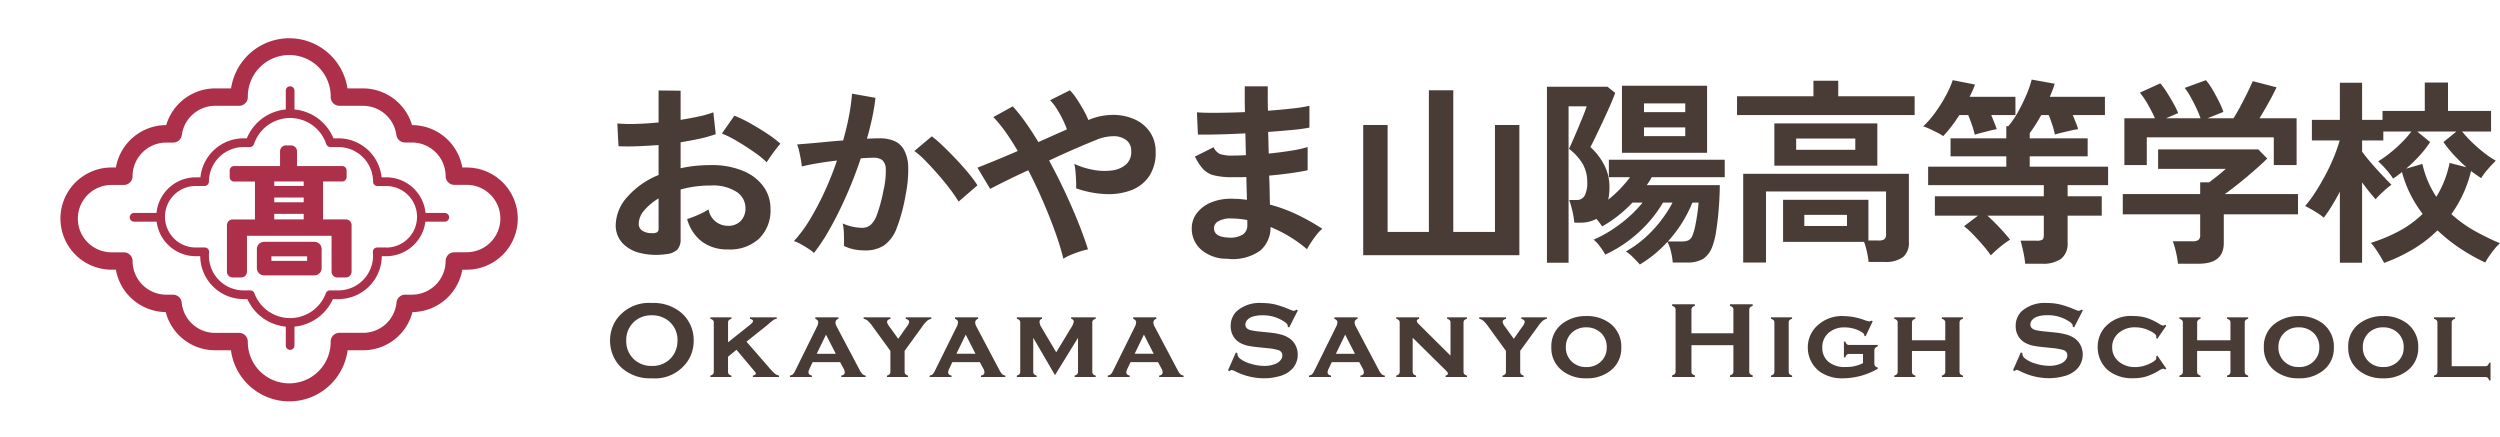 <svg id="グループ_6975" data-name="グループ 6975" xmlns="http://www.w3.org/2000/svg" xmlns:xlink="http://www.w3.org/1999/xlink" width="251.98" height="44" viewBox="0 0 251.98 44">
  <defs>
    <clipPath id="clip-path">
      <rect id="長方形_4435" data-name="長方形 4435" width="62" height="44" fill="#fff" stroke="#707070" stroke-width="1"/>
    </clipPath>
    <clipPath id="clip-path-2">
      <rect id="長方形_7073" data-name="長方形 7073" width="46.095" height="36.599" fill="none"/>
    </clipPath>
  </defs>
  <g id="グループ_4554" data-name="グループ 4554" transform="translate(60 2)">
    <path id="パス_6841" data-name="パス 6841" d="M4.689-7.46a4.306,4.306,0,0,1,3.04,1.037,3.625,3.625,0,0,1,1.187,2.8,3.649,3.649,0,0,1-.569,1.966A3.966,3.966,0,0,1,4.7.129,4.282,4.282,0,0,1,1.676-.908,3.61,3.61,0,0,1,.763-2.234,3.812,3.812,0,0,1,.489-3.668a3.758,3.758,0,0,1,.564-2.014A4,4,0,0,1,4.689-7.46ZM4.694-6.22A2.525,2.525,0,0,0,2.949-5.6a2.458,2.458,0,0,0-.827,1.928A2.458,2.458,0,0,0,2.949-1.74a2.54,2.54,0,0,0,1.756.623A2.52,2.52,0,0,0,6.456-1.74a2.445,2.445,0,0,0,.634-.908,2.612,2.612,0,0,0,.193-.988A2.454,2.454,0,0,0,6.456-5.6,2.63,2.63,0,0,0,4.694-6.22Zm8.539,3.475-.854.7v1.5a.384.384,0,0,0,.075.255.566.566,0,0,0,.269.148V0H10.6V-.15a.508.508,0,0,0,.266-.14.386.386,0,0,0,.078-.258v-4.92a.373.373,0,0,0-.075-.252.581.581,0,0,0-.269-.145v-.15h2.127v.15a.536.536,0,0,0-.269.142.384.384,0,0,0-.075.255V-3.5l2.261-1.8q.252-.2.252-.349t-.312-.215v-.15h2.707v.145a.846.846,0,0,0-.341.124q-.137.091-.679.564l-2.03,1.617L16.472-1a6.063,6.063,0,0,0,.615.65,1.018,1.018,0,0,0,.427.2V0H14.883V-.145q.3-.07.3-.215a.183.183,0,0,0-.035-.1q-.035-.051-.25-.3ZM23.674-1.5H20.908L20.6-.849a.943.943,0,0,0-.113.371q0,.258.344.328V0H18.615V-.15a.574.574,0,0,0,.3-.124,1.326,1.326,0,0,0,.234-.36l2.2-4.447a1.032,1.032,0,0,0,.124-.44q0-.22-.3-.344v-.15h2.336v.15a.392.392,0,0,0-.3.365.989.989,0,0,0,.134.435L25.624-.752a2.1,2.1,0,0,0,.3.459.635.635,0,0,0,.328.148V0H23.793V-.145q.349-.059.349-.328a.916.916,0,0,0-.134-.414Zm-.435-.843-.983-1.928-.935,1.928Zm6.939-.29V-.548a.384.384,0,0,0,.075.255.566.566,0,0,0,.269.148V0H28.4V-.145a.536.536,0,0,0,.269-.142.393.393,0,0,0,.075-.26V-2.637L26.956-5.092a3.5,3.5,0,0,0-.481-.567.963.963,0,0,0-.427-.207v-.15h2.707v.15q-.349.091-.349.328a1.186,1.186,0,0,0,.252.473l.875,1.214.854-1.214a1.216,1.216,0,0,0,.252-.478q0-.226-.344-.322l-.005-.15h2.578v.15a.963.963,0,0,0-.427.207,3.5,3.5,0,0,0-.481.567ZM37.756-1.5H34.99l-.312.655a.943.943,0,0,0-.113.371q0,.258.344.328V0H32.7V-.15A.574.574,0,0,0,33-.274a1.326,1.326,0,0,0,.234-.36l2.2-4.447a1.032,1.032,0,0,0,.124-.44q0-.22-.3-.344v-.15H37.59v.15a.392.392,0,0,0-.3.365.989.989,0,0,0,.134.435L39.706-.752a2.1,2.1,0,0,0,.3.459.635.635,0,0,0,.328.148V0H37.874V-.145q.349-.059.349-.328a.916.916,0,0,0-.134-.414Zm-.435-.843-.983-1.928L35.4-2.347ZM45.334-.188,43.143-3.953V-.548a.384.384,0,0,0,.075.255.566.566,0,0,0,.269.148V0h-2V-.15a.508.508,0,0,0,.266-.14.386.386,0,0,0,.078-.258v-4.92a.384.384,0,0,0-.075-.255.536.536,0,0,0-.269-.142v-.15h2.541v.15a.309.309,0,0,0-.252.306,1.133,1.133,0,0,0,.183.537l1.5,2.53,1.509-2.492a1.457,1.457,0,0,0,.258-.6q0-.22-.263-.279v-.15h2.476v.15a.536.536,0,0,0-.269.142.384.384,0,0,0-.075.255v4.92a.4.4,0,0,0,.075.258.523.523,0,0,0,.269.145V0H47.311V-.15a.508.508,0,0,0,.266-.14.386.386,0,0,0,.078-.258V-3.953ZM55.716-1.5H52.95l-.312.655a.943.943,0,0,0-.113.371q0,.258.344.328V0H50.656V-.15a.574.574,0,0,0,.3-.124,1.326,1.326,0,0,0,.234-.36l2.2-4.447a1.032,1.032,0,0,0,.124-.44q0-.22-.3-.344v-.15h2.336v.15a.392.392,0,0,0-.3.365.989.989,0,0,0,.134.435L57.666-.752a2.1,2.1,0,0,0,.3.459.635.635,0,0,0,.328.148V0H55.834V-.145q.349-.059.349-.328a.916.916,0,0,0-.134-.414Zm-.435-.843L54.3-4.275l-.935,1.928ZM69.814-6.714,68.938-4.99l-.15-.086q.005-.054.005-.086,0-.183-.312-.392a3.829,3.829,0,0,0-2.245-.666,3.288,3.288,0,0,0-1,.14,1.2,1.2,0,0,0-.513.322.681.681,0,0,0-.2.467q0,.414.5.564a7.823,7.823,0,0,0,1.106.161l.843.086a6.92,6.92,0,0,1,1.217.22,2.855,2.855,0,0,1,.824.392,1.842,1.842,0,0,1,.577.693,2.047,2.047,0,0,1,.212.918,2.092,2.092,0,0,1-.5,1.375,2.683,2.683,0,0,1-1.4.811,5.611,5.611,0,0,1-1.52.2,6.444,6.444,0,0,1-2.874-.7,1.527,1.527,0,0,0-.36-.14.452.452,0,0,0-.22.118l-.156-.081.795-1.8.156.075v.07a.592.592,0,0,0,.231.446,2.931,2.931,0,0,0,1.08.537,4.7,4.7,0,0,0,1.386.226,2.8,2.8,0,0,0,1.219-.242,1.185,1.185,0,0,0,.446-.357.766.766,0,0,0,.167-.465.538.538,0,0,0-.392-.521,5.2,5.2,0,0,0-1.106-.2l-.827-.086a11.377,11.377,0,0,1-1.176-.164,3.038,3.038,0,0,1-.687-.25,1.786,1.786,0,0,1-.768-.725,1.954,1.954,0,0,1-.252-1A2.028,2.028,0,0,1,63.68-6.66a3.514,3.514,0,0,1,2.514-.8,5.732,5.732,0,0,1,1.311.142,9.951,9.951,0,0,1,1.515.524,1.665,1.665,0,0,0,.381.124.444.444,0,0,0,.263-.124ZM76-1.5H73.234l-.312.655a.943.943,0,0,0-.113.371q0,.258.344.328V0H70.941V-.15a.574.574,0,0,0,.3-.124,1.326,1.326,0,0,0,.234-.36l2.2-4.447a1.032,1.032,0,0,0,.124-.44q0-.22-.3-.344v-.15h2.336v.15a.392.392,0,0,0-.3.365.989.989,0,0,0,.134.435L77.95-.752a2.1,2.1,0,0,0,.3.459.635.635,0,0,0,.328.148V0H76.119V-.145q.349-.059.349-.328a.916.916,0,0,0-.134-.414Zm-.435-.843-.983-1.928-.935,1.928Zm5.822-1.617V-.548a.386.386,0,0,0,.078.258.537.537,0,0,0,.266.145V0h-2V-.15A.508.508,0,0,0,80-.29a.386.386,0,0,0,.078-.258v-4.92A.373.373,0,0,0,80-5.72a.581.581,0,0,0-.269-.145v-.15h2.31v.15q-.236.059-.236.209a.471.471,0,0,0,.172.3l3.223,3.2V-5.468a.384.384,0,0,0-.075-.255.536.536,0,0,0-.269-.142v-.15h2v.15a.536.536,0,0,0-.269.142.384.384,0,0,0-.075.255v4.92a.384.384,0,0,0,.075.255.566.566,0,0,0,.269.148V0H84.7V-.145q.236-.048.236-.2A.252.252,0,0,0,84.873-.5q-.064-.081-.3-.317ZM92.225-2.637V-.548a.384.384,0,0,0,.075.255.566.566,0,0,0,.269.148V0H90.442V-.145a.536.536,0,0,0,.269-.142.393.393,0,0,0,.075-.26V-2.637L89-5.092a3.5,3.5,0,0,0-.481-.567.963.963,0,0,0-.427-.207v-.15H90.8v.15q-.349.091-.349.328a1.186,1.186,0,0,0,.252.473l.875,1.214.854-1.214a1.216,1.216,0,0,0,.252-.478q0-.226-.344-.322l-.005-.15h2.578v.15a.963.963,0,0,0-.427.207,3.5,3.5,0,0,0-.481.567Zm6.654-3.507a3.822,3.822,0,0,1,2.39.73,2.922,2.922,0,0,1,1.144,2.455A2.824,2.824,0,0,1,101.27-.6a3.776,3.776,0,0,1-2.379.73A3.776,3.776,0,0,1,96.511-.6a2.868,2.868,0,0,1-1.149-2.406,2.841,2.841,0,0,1,1.149-2.406A3.909,3.909,0,0,1,98.879-6.145Zm.005,1.139a2.03,2.03,0,0,0-1.515.6,1.931,1.931,0,0,0-.542,1.4,1.924,1.924,0,0,0,.542,1.4,2.027,2.027,0,0,0,1.52.6,2.02,2.02,0,0,0,1.515-.6,1.879,1.879,0,0,0,.542-1.37A1.932,1.932,0,0,0,100.4-4.41,2.1,2.1,0,0,0,98.885-5.006Zm14.828,1.8h-4.227V-.559a.366.366,0,0,0,.078.25.521.521,0,0,0,.266.137V0h-2.288V-.172a.55.55,0,0,0,.269-.14.364.364,0,0,0,.075-.247V-6.773a.364.364,0,0,0-.075-.247.55.55,0,0,0-.269-.14v-.172h2.288v.172a.508.508,0,0,0-.269.137.375.375,0,0,0-.075.25V-4.41h4.227V-6.773a.375.375,0,0,0-.075-.25.508.508,0,0,0-.269-.137v-.172h2.288v.172a.55.55,0,0,0-.269.14.364.364,0,0,0-.075.247V-.559a.364.364,0,0,0,.075.247.55.55,0,0,0,.269.14V0h-2.288V-.172a.521.521,0,0,0,.266-.137.366.366,0,0,0,.078-.25Zm5.575-2.267v4.92a.384.384,0,0,0,.075.255.566.566,0,0,0,.269.148V0H117.5V-.15a.508.508,0,0,0,.266-.14.386.386,0,0,0,.078-.258v-4.92a.373.373,0,0,0-.075-.252.581.581,0,0,0-.269-.145v-.15h2.127v.15a.536.536,0,0,0-.269.142A.384.384,0,0,0,119.288-5.468Zm7.487,3.147H125.4a.393.393,0,0,0-.26.075.536.536,0,0,0-.142.269h-.145v-1.59H125a.531.531,0,0,0,.142.263.393.393,0,0,0,.26.075h2.863v.156a.494.494,0,0,0-.266.156.47.47,0,0,0-.078.29v1.268A.386.386,0,0,0,128-1.1a.537.537,0,0,0,.266.145v.124a7.124,7.124,0,0,1-3.47.961,3.883,3.883,0,0,1-2.417-.7,2.976,2.976,0,0,1-.806-.956,3.032,3.032,0,0,1-.36-1.445,2.961,2.961,0,0,1,.655-1.891,3.631,3.631,0,0,1,3.019-1.278,6.229,6.229,0,0,1,2,.387,3.058,3.058,0,0,0,.521.15.4.4,0,0,0,.215-.086l.129.07-.714,1.515-.129-.064v-.032q0-.2-.4-.408a3.308,3.308,0,0,0-1.579-.392,2.371,2.371,0,0,0-1.6.532,1.875,1.875,0,0,0-.655,1.5,1.806,1.806,0,0,0,.6,1.418A2.505,2.505,0,0,0,125-1.01a3.7,3.7,0,0,0,1.778-.392Zm8.292-.3H131.71V-.548a.384.384,0,0,0,.075.255.566.566,0,0,0,.269.148V0h-2.127V-.15a.508.508,0,0,0,.266-.14.386.386,0,0,0,.078-.258v-4.92a.373.373,0,0,0-.075-.252.581.581,0,0,0-.269-.145v-.15h2.127v.15a.536.536,0,0,0-.269.142.384.384,0,0,0-.075.255v1.762h3.357V-5.468a.382.382,0,0,0-.073-.252.565.565,0,0,0-.271-.145v-.15h2.127v.15a.536.536,0,0,0-.269.142.384.384,0,0,0-.075.255v4.92a.384.384,0,0,0,.075.255.566.566,0,0,0,.269.148V0h-2.127V-.15a.508.508,0,0,0,.266-.14.386.386,0,0,0,.078-.258Zm13.867-4.1-.875,1.724-.15-.086q.005-.054.005-.086,0-.183-.312-.392a3.829,3.829,0,0,0-2.245-.666,3.288,3.288,0,0,0-1,.14,1.2,1.2,0,0,0-.513.322.681.681,0,0,0-.2.467q0,.414.5.564a7.823,7.823,0,0,0,1.106.161l.843.086a6.92,6.92,0,0,1,1.217.22,2.855,2.855,0,0,1,.824.392,1.842,1.842,0,0,1,.577.693,2.047,2.047,0,0,1,.212.918,2.092,2.092,0,0,1-.5,1.375,2.683,2.683,0,0,1-1.4.811,5.611,5.611,0,0,1-1.52.2,6.444,6.444,0,0,1-2.874-.7,1.527,1.527,0,0,0-.36-.14.452.452,0,0,0-.22.118l-.156-.081.795-1.8.156.075v.07a.592.592,0,0,0,.231.446,2.931,2.931,0,0,0,1.08.537,4.7,4.7,0,0,0,1.386.226,2.8,2.8,0,0,0,1.219-.242,1.185,1.185,0,0,0,.446-.357.766.766,0,0,0,.167-.465.538.538,0,0,0-.392-.521,5.2,5.2,0,0,0-1.106-.2l-.827-.086a11.378,11.378,0,0,1-1.176-.164,3.038,3.038,0,0,1-.687-.25,1.786,1.786,0,0,1-.768-.725,1.954,1.954,0,0,1-.252-1A2.028,2.028,0,0,1,142.8-6.66a3.514,3.514,0,0,1,2.514-.8,5.732,5.732,0,0,1,1.311.142,9.952,9.952,0,0,1,1.515.524,1.665,1.665,0,0,0,.381.124.444.444,0,0,0,.263-.124Zm7.508,4.56.908,1.321-.124.091a.4.4,0,0,0-.2-.091,1.281,1.281,0,0,0-.424.2,6.07,6.07,0,0,1-1.3.6,4.6,4.6,0,0,1-1.3.167,3.869,3.869,0,0,1-2.4-.7,2.948,2.948,0,0,1-.838-1.01,3.1,3.1,0,0,1-.333-1.423,3.018,3.018,0,0,1,.612-1.869,3.464,3.464,0,0,1,2.949-1.268,4.686,4.686,0,0,1,1.308.167,5.894,5.894,0,0,1,1.3.6,1.281,1.281,0,0,0,.424.2.4.4,0,0,0,.2-.091l.124.1-.908,1.316-.118-.086a.473.473,0,0,1,.011-.081q.005-.048.005-.07,0-.263-.725-.6a3.283,3.283,0,0,0-1.386-.317,2.471,2.471,0,0,0-1.611.516,1.821,1.821,0,0,0-.725,1.488,1.827,1.827,0,0,0,.725,1.493,2.5,2.5,0,0,0,1.611.51,3.352,3.352,0,0,0,1.52-.381q.591-.3.591-.526,0-.011-.016-.15Zm7.368-.462h-3.357V-.548a.384.384,0,0,0,.075.255.566.566,0,0,0,.269.148V0H158.67V-.15a.508.508,0,0,0,.266-.14.386.386,0,0,0,.078-.258v-4.92a.373.373,0,0,0-.075-.252.581.581,0,0,0-.269-.145v-.15H160.8v.15a.536.536,0,0,0-.269.142.384.384,0,0,0-.075.255v1.762h3.357V-5.468a.382.382,0,0,0-.073-.252.565.565,0,0,0-.271-.145v-.15h2.127v.15a.536.536,0,0,0-.269.142.384.384,0,0,0-.075.255v4.92a.384.384,0,0,0,.075.255.566.566,0,0,0,.269.148V0h-2.127V-.15a.508.508,0,0,0,.266-.14.386.386,0,0,0,.078-.258ZM170.7-6.145a3.822,3.822,0,0,1,2.39.73,2.922,2.922,0,0,1,1.144,2.455A2.824,2.824,0,0,1,173.085-.6a3.776,3.776,0,0,1-2.379.73,3.776,3.776,0,0,1-2.379-.73,2.868,2.868,0,0,1-1.149-2.406,2.841,2.841,0,0,1,1.149-2.406A3.909,3.909,0,0,1,170.7-6.145Zm.005,1.139a2.03,2.03,0,0,0-1.515.6,1.931,1.931,0,0,0-.542,1.4,1.925,1.925,0,0,0,.542,1.4,2.027,2.027,0,0,0,1.52.6,2.02,2.02,0,0,0,1.515-.6,1.879,1.879,0,0,0,.542-1.37,1.932,1.932,0,0,0-.542-1.429A2.1,2.1,0,0,0,170.7-5.006Zm8.5-1.139a3.822,3.822,0,0,1,2.39.73,2.922,2.922,0,0,1,1.144,2.455A2.824,2.824,0,0,1,181.587-.6a3.776,3.776,0,0,1-2.379.73,3.776,3.776,0,0,1-2.379-.73,2.868,2.868,0,0,1-1.149-2.406,2.841,2.841,0,0,1,1.149-2.406A3.909,3.909,0,0,1,179.2-6.145Zm.005,1.139a2.03,2.03,0,0,0-1.515.6,1.931,1.931,0,0,0-.542,1.4,1.925,1.925,0,0,0,.542,1.4,2.027,2.027,0,0,0,1.52.6,2.02,2.02,0,0,0,1.515-.6,1.879,1.879,0,0,0,.542-1.37,1.932,1.932,0,0,0-.542-1.429A2.1,2.1,0,0,0,179.2-5.006Zm6.9,3.916h3.368a.382.382,0,0,0,.258-.075.585.585,0,0,0,.145-.274h.145V.344h-.145a.536.536,0,0,0-.142-.269.393.393,0,0,0-.26-.075h-5.151V-.15a.508.508,0,0,0,.266-.14.386.386,0,0,0,.078-.258v-4.92a.373.373,0,0,0-.075-.252.581.581,0,0,0-.269-.145v-.15h2.127v.15a.536.536,0,0,0-.269.142.384.384,0,0,0-.075.255Z" transform="translate(1 36)" fill="#493c37"/>
    <path id="パス_6840" data-name="パス 6840" d="M7.1.62A6.836,6.836,0,0,1,4.48.49,3.559,3.559,0,0,1,2.7-.54a2.61,2.61,0,0,1-.64-1.8A4.326,4.326,0,0,1,3.21-5.13,8.276,8.276,0,0,1,6.38-7.36v-3.02q-1.1.08-2.13.12t-1.91,0l-.12-2.3a14.431,14.431,0,0,0,1.86.05q1.1-.03,2.3-.15v-3.22l2.22.02v2.94q1-.16,1.87-.35a9.605,9.605,0,0,0,1.43-.41l.24,2.2a12.01,12.01,0,0,1-1.62.46q-.92.2-1.92.36v2.62a12.352,12.352,0,0,1,1.46-.24,15.1,15.1,0,0,1,1.58-.08,8.144,8.144,0,0,1,3.27.59,4.77,4.77,0,0,1,2.05,1.58,3.77,3.77,0,0,1,.7,2.23A3.963,3.963,0,0,1,16.5-.94,4.309,4.309,0,0,1,13.36.14a4.26,4.26,0,0,1-2.59-.77A4.256,4.256,0,0,1,9.26-2.92a10.432,10.432,0,0,0,1.12-.43,6.562,6.562,0,0,0,1.04-.55,1.958,1.958,0,0,0,1.92,1.66,1.712,1.712,0,0,0,1.34-.51,1.826,1.826,0,0,0,.46-1.27,1.957,1.957,0,0,0-.88-1.63,4.428,4.428,0,0,0-2.64-.65,11.091,11.091,0,0,0-3.02.4V-.92A1.515,1.515,0,0,1,8.26.17,1.917,1.917,0,0,1,7.1.62ZM17.28-8.64a9.651,9.651,0,0,0-1.3-1.05q-.82-.57-1.68-1.08a10.311,10.311,0,0,0-1.54-.77l1.26-1.8a12.825,12.825,0,0,1,1.58.76q.86.48,1.68,1.02a11.95,11.95,0,0,1,1.38,1.04q-.2.22-.49.6t-.54.74Q17.38-8.82,17.28-8.64ZM5.66-1.5a1.026,1.026,0,0,0,.55-.08.382.382,0,0,0,.17-.36V-5A5.669,5.669,0,0,0,4.92-3.78a2.087,2.087,0,0,0-.54,1.32.8.8,0,0,0,.34.7A1.71,1.71,0,0,0,5.66-1.5ZM22.04.5a3.692,3.692,0,0,0-.56-.43Q21.1-.18,20.7-.4a3.434,3.434,0,0,0-.68-.3,13.244,13.244,0,0,0,1.62-2.19A28.341,28.341,0,0,0,23.12-5.7a31.643,31.643,0,0,0,1.24-3.12q-1.02.12-1.97.28t-1.57.32q-.02-.26-.1-.7t-.18-.87a3.671,3.671,0,0,0-.2-.65q.46-.04,1.2-.1t1.64-.15q.9-.09,1.8-.15.36-1.26.59-2.47a20.55,20.55,0,0,0,.31-2.25l2.36.42q-.1.92-.32,1.97t-.54,2.15q.4-.02.72-.03t.56-.01a3.852,3.852,0,0,1,1.43.25,2.046,2.046,0,0,1,1.01.88,3.775,3.775,0,0,1,.44,1.74,12.4,12.4,0,0,1-.26,2.83,17.244,17.244,0,0,1-.91,3.38A3.678,3.678,0,0,1,29.1-.26a3.465,3.465,0,0,1-1.94.5,5.5,5.5,0,0,1-1.1-.11,3.781,3.781,0,0,1-1-.35q.02-.46,0-1.14a5.986,5.986,0,0,0-.12-1.12,4.845,4.845,0,0,0,1.96.44,1.319,1.319,0,0,0,.83-.27,2.566,2.566,0,0,0,.67-1.08,15.046,15.046,0,0,0,.64-2.39,8.412,8.412,0,0,0,.24-2.17,1.2,1.2,0,0,0-.38-.93,1.38,1.38,0,0,0-.8-.22q-.56,0-1.34.06-.62,1.86-1.41,3.66T23.71-2.06A19.637,19.637,0,0,1,22.04.5ZM36.62-4.68a14.16,14.16,0,0,0-.88-1.28q-.56-.74-1.22-1.49T33.24-8.83a8.052,8.052,0,0,0-1.08-.95l1.76-1.48a12.921,12.921,0,0,1,1.12.97q.64.61,1.32,1.33t1.26,1.42a11.13,11.13,0,0,1,.9,1.22ZM47.18,1.08a26.8,26.8,0,0,0-.81-2.65q-.53-1.49-1.23-3.11t-1.5-3.16q-1.26.58-2.29,1.09t-1.55.79L38.52-8.1q.66-.26,1.74-.7t2.32-.98q-.62-1.06-1.24-1.93a12.956,12.956,0,0,0-1.22-1.49l1.96-1.08a16.578,16.578,0,0,1,1.29,1.62q.65.92,1.29,1.98l1.5-.67q.74-.33,1.38-.61a9.115,9.115,0,0,0-.43-1.01,11.238,11.238,0,0,0-.6-1.07,5.01,5.01,0,0,0-.67-.86l2-1a5.687,5.687,0,0,1,.68.86q.36.54.68,1.11a8.382,8.382,0,0,1,.5,1.03,6.3,6.3,0,0,1,2.45-.52,5.288,5.288,0,0,1,2.19.44A3.686,3.686,0,0,1,55.9-11.7a3.467,3.467,0,0,1,.58,2.02A4.194,4.194,0,0,1,55.8-7.2a3.826,3.826,0,0,1-1.83,1.39,6.528,6.528,0,0,1-2.58.37,10.24,10.24,0,0,1-2.93-.58,7.327,7.327,0,0,0,0-.77q-.02-.47-.06-.93a4.555,4.555,0,0,0-.12-.76,8.03,8.03,0,0,0,1.92.6,5.948,5.948,0,0,0,1.87.06,2.643,2.643,0,0,0,1.41-.59,1.669,1.669,0,0,0,.54-1.33,1.359,1.359,0,0,0-.49-1.13,2.054,2.054,0,0,0-1.29-.4,4.518,4.518,0,0,0-1.74.37q-.86.34-2.13.89T45.74-8.82q.84,1.54,1.59,3.14t1.35,3.1q.6,1.5.98,2.72a6.381,6.381,0,0,0-.81.21q-.47.15-.92.34A4.56,4.56,0,0,0,47.18,1.08Zm16.5,0A3.928,3.928,0,0,1,61.04.14a2.8,2.8,0,0,1-.92-2.18,2.509,2.509,0,0,1,.56-1.54,3.515,3.515,0,0,1,1.5-1.06,5.3,5.3,0,0,1,2.22-.32q.34,0,.65.03t.63.07l-.06-2.3q-.34.02-.69.02h-.69a7.422,7.422,0,0,1-1.89-.19,2.257,2.257,0,0,1-1.1-.64,5.555,5.555,0,0,1-.81-1.25l1.88-.94a1.361,1.361,0,0,0,.66.69,3.929,3.929,0,0,0,1.3.15q.3,0,.63-.01t.67-.03q-.02-.54-.03-1.1t-.03-1.1q-1.46.08-2.76.11t-2.02.01l-.1-2.24q.7.06,2.02.05t2.82-.07q-.02-.72-.02-1.38V-16.3h2.32v1.16q0,.62.02,1.3,1.36-.1,2.5-.23a13.375,13.375,0,0,0,1.68-.27v2.2a15.259,15.259,0,0,1-1.67.23q-1.13.11-2.49.21.02.54.03,1.09t.03,1.09q1.18-.12,2.24-.29a11.775,11.775,0,0,0,1.68-.37v2.34q-.74.16-1.75.3t-2.13.24q.04.8.05,1.54T68-4.38a15.926,15.926,0,0,1,2.8,1.04,22.16,22.16,0,0,1,2.48,1.4,3.477,3.477,0,0,0-.57.59q-.31.39-.57.79a7.233,7.233,0,0,0-.4.68,13.754,13.754,0,0,0-3.68-2.24A3.056,3.056,0,0,1,67.01.27,4.786,4.786,0,0,1,63.68,1.08Zm.08-2.14a2.407,2.407,0,0,0,1.5-.3,1.066,1.066,0,0,0,.46-.9v-.56q-.42-.08-.83-.12t-.81-.04a2.4,2.4,0,0,0-1.28.28.8.8,0,0,0-.44.68Q62.36-1.12,63.76-1.06ZM77.4.72V-12.4h2.46V-1.62h4.16V-15.9h2.46V-1.62h4.2V-12.4h2.46V.72Zm27.88.94q-.26-.3-.66-.7a4.666,4.666,0,0,0-.74-.62,10.64,10.64,0,0,0,1.94-1.39,12.56,12.56,0,0,0,1.6-1.73,12.737,12.737,0,0,0,1.16-1.8h-.96a13.028,13.028,0,0,1-2.49,3.03A13.1,13.1,0,0,1,101.8.66a7.66,7.66,0,0,0-.55-.83,3.118,3.118,0,0,0-.63-.67,13.2,13.2,0,0,0,2.74-1.63,12.6,12.6,0,0,0,2.2-2.11h-1.02a13.384,13.384,0,0,1-1.47,1.34,11.768,11.768,0,0,1-1.59,1.06q-.1-.16-.25-.36t-.33-.4a3.227,3.227,0,0,1-1.6.38h-.62a8.332,8.332,0,0,0-.2-1.19,7.791,7.791,0,0,0-.32-1.09h.72a.9.9,0,0,0,.84-.44,2.755,2.755,0,0,0,.26-1.36,3.657,3.657,0,0,0-.44-1.81A5.391,5.391,0,0,0,98.14-10q.12-.24.38-.83t.55-1.28q.29-.69.53-1.29t.32-.88H98.1V1.48H95.92V-16.26h6.1l.78.62q-.16.46-.5,1.24t-.74,1.63q-.4.85-.74,1.56t-.52,1.03a6.52,6.52,0,0,1,1.43,1.88,4.8,4.8,0,0,1,.49,2.14,6.33,6.33,0,0,1-.12,1.28,11.439,11.439,0,0,0,1.22-1.11,13.1,13.1,0,0,0,.98-1.15h-2.14V-8.9h11.68v1.76h-7.36a4.094,4.094,0,0,1-.23.4q-.13.2-.27.4h7.36q0,.58-.04,1.4t-.13,1.71q-.09.89-.22,1.68a6.778,6.778,0,0,1-.33,1.31,2.559,2.559,0,0,1-.95,1.33,3.149,3.149,0,0,1-1.67.37h-1.4a7.517,7.517,0,0,0-.18-1.1,3.6,3.6,0,0,0-.36-.98A12.123,12.123,0,0,1,105.28,1.66ZM103.48-9.6v-6.76h8.58V-9.6ZM108.1-.66h1.4a1.568,1.568,0,0,0,.71-.13.984.984,0,0,0,.41-.57,5.3,5.3,0,0,0,.26-.94q.12-.6.21-1.24t.11-1.04h-.62A12.991,12.991,0,0,1,108.1-.66Zm-2.4-10.62h4.16v-.88H105.7Zm0-2.42h4.16v-.88H105.7Zm10,15.16V-7.48h16.7V-.6a1.831,1.831,0,0,1-.6,1.52,2.92,2.92,0,0,1-1.84.48h-1.62a8.96,8.96,0,0,0-.17-1.02,6.372,6.372,0,0,0-.29-1h-8.16V-4.86h8.6v4.1h1.04a.957.957,0,0,0,.57-.13.615.615,0,0,0,.17-.51V-5.7H118V1.46Zm3.14-9.76v-4.26h10.38V-8.3Zm-3.76-5.1v-1.9h7.7v-1.56h2.5v1.56h7.7v1.9Zm5.96,3.5H127v-1.14h-5.96Zm.82,7.68h4.3V-3.34h-4.3Zm22.26,3.8a9.231,9.231,0,0,0-.18-1.16q-.14-.66-.28-1.16h1.62a1.12,1.12,0,0,0,.57-.1q.15-.1.15-.52v-1.9h-5.68q.58.52,1.22,1.2T142.6-.84a8.219,8.219,0,0,0-1.02.74,10.5,10.5,0,0,0-.92.84,11.737,11.737,0,0,0-.77-.99q-.47-.55-.98-1.08a8.906,8.906,0,0,0-.95-.87l1.4-1.06h-4.34V-5.22H146V-6.34H134.34V-8.2h7.88V-9.24H136.6v-1.82h5.62v-1.22h.2a9.226,9.226,0,0,0,1.01-1.49,17.5,17.5,0,0,0,.83-1.71,10.715,10.715,0,0,0,.52-1.5l2.32.42q-.1.32-.23.66t-.27.66h5.56v1.84h-3.24q.16.38.31.76t.23.66a7.852,7.852,0,0,0-.79.15l-.89.21q-.42.1-.66.18a8.975,8.975,0,0,0-.26-.96q-.18-.56-.36-1h-.76q-.28.5-.57.96t-.59.86v.52h5.84v1.82h-5.84V-8.2h7.9v1.86H148.4v1.12h3.44v1.96H148.4V-.54a1.935,1.935,0,0,1-.64,1.61,3.08,3.08,0,0,1-1.94.51Zm-8.26-12.86a3.839,3.839,0,0,0-.57-.34q-.39-.2-.8-.39a3.941,3.941,0,0,0-.65-.25,9.785,9.785,0,0,0,1.21-1.39,14.8,14.8,0,0,0,1.06-1.68,10.158,10.158,0,0,0,.71-1.59l2.24.44a6.4,6.4,0,0,1-.24.61q-.14.31-.3.63h4.62v1.84H140.7q.16.38.31.76t.25.66q-.26.04-.7.15t-.86.22q-.42.11-.66.19a8.45,8.45,0,0,0-.27-.94q-.19-.56-.39-1.04h-.9A13.218,13.218,0,0,1,135.86-11.28ZM159.52,1.58a8.432,8.432,0,0,0-.2-1.17A7.791,7.791,0,0,0,159-.68h2a1.008,1.008,0,0,0,.58-.13.624.624,0,0,0,.18-.53V-3.4h-7.8V-5.44h7.8V-6.62h.9q.3-.22.79-.61t.89-.75h-6.82V-9.94h10.1l.9.92q-.38.38-.94.88T166.4-7.12q-.62.52-1.19.96t-.97.72h7.38V-3.4h-7.48V-.5q0,2.08-2.52,2.08Zm-5.4-9.94v-4.72h3.08a14.548,14.548,0,0,0-.71-1.39,7.726,7.726,0,0,0-.81-1.19l2.06-.94a7.225,7.225,0,0,1,.65.89q.35.55.67,1.12a7.652,7.652,0,0,1,.48.99l-1.22.52h3.48a10.5,10.5,0,0,0-.43-1.03q-.27-.57-.57-1.11a6.887,6.887,0,0,0-.6-.92l2.14-.78a6.243,6.243,0,0,1,.65.93q.35.59.66,1.21a7.631,7.631,0,0,1,.45,1.06l-1.6.64h2.62q.34-.54.71-1.23t.7-1.37q.33-.68.53-1.14l2.4.62q-.34.72-.82,1.58t-.9,1.54h3.74v4.72h-2.3v-2.8h-12.8v2.8ZM180.3,1.5q-.12-.24-.36-.64t-.51-.79a4.407,4.407,0,0,0-.47-.59,16.741,16.741,0,0,0,2.85-1.19,10.269,10.269,0,0,0,2.37-1.73,12.685,12.685,0,0,1-1.23-1.97,11.624,11.624,0,0,1-.85-2.25,10.352,10.352,0,0,1-.9.66,5.935,5.935,0,0,0-.69-.91,9.837,9.837,0,0,0-.81-.83,10.631,10.631,0,0,0,1.17-.82,14.156,14.156,0,0,0,1.21-1.08,9.561,9.561,0,0,0,.96-1.1h-2.82v.9h-2.14v1.12q.36.5.91,1.14t1.11,1.23q.56.59.94.97a8.771,8.771,0,0,0-.83.69,10.358,10.358,0,0,0-.77.77q-.26-.28-.63-.74t-.73-.96v8.1h-2.24V-5.68q-.4.76-.81,1.43a13.587,13.587,0,0,1-.81,1.19,6.5,6.5,0,0,0-.9-.63q-.58-.35-.98-.55a12.224,12.224,0,0,0,1.07-1.45q.53-.83,1.01-1.74a19.682,19.682,0,0,0,.84-1.8,15.2,15.2,0,0,0,.56-1.61h-2.8v-2.08h2.82v-3.74h2.24v3.74h2.06v-.9h4.26v-2.86h2.34v2.86h4.34v2.08h-2.92a12.628,12.628,0,0,0,1.02,1.1,15,15,0,0,0,1.21,1.05,9.279,9.279,0,0,0,1.17.79q-.34.32-.8.85a6.225,6.225,0,0,0-.68.91q-.5-.34-1.02-.72a12.335,12.335,0,0,1-1.98,4.34,12.653,12.653,0,0,0,2.38,1.71,25.67,25.67,0,0,0,2.52,1.23,4.124,4.124,0,0,0-.52.54q-.3.36-.56.74a5.813,5.813,0,0,0-.4.66A18.894,18.894,0,0,1,188.01.07a16.992,16.992,0,0,1-2.33-1.85A13.07,13.07,0,0,1,183.2.13,17.015,17.015,0,0,1,180.3,1.5Zm5.26-6.66a10.132,10.132,0,0,0,.8-1.59,10.656,10.656,0,0,0,.54-1.83l1.7.44a16.86,16.86,0,0,1-1.26-1.23,12.338,12.338,0,0,1-1.06-1.31l1.3-1.06h-3.94l1.3,1.06a11.156,11.156,0,0,1-1.09,1.39A15.16,15.16,0,0,1,182.52-8l1.64-.48a9.822,9.822,0,0,0,.58,1.8A10.3,10.3,0,0,0,185.56-5.16Z" transform="translate(0 23)" fill="#493c37"/>
  </g>
  <g id="マスクグループ_48" data-name="マスクグループ 48" clip-path="url(#clip-path)">
    <g id="グループ_6923" data-name="グループ 6923" transform="translate(6.092 3.855)">
      <g id="グループ_6694" data-name="グループ 6694" clip-path="url(#clip-path-2)">
        <path id="パス_6767" data-name="パス 6767" d="M40.946,13.026h-.44a5.157,5.157,0,0,0-5.068-4.272,5.167,5.167,0,0,0-4.941-3.7H28.93a5.932,5.932,0,0,0-11.733,0H15.6a5.167,5.167,0,0,0-4.941,3.7A5.157,5.157,0,0,0,5.59,13.026h-.44a5.149,5.149,0,1,0,0,10.3h.44A5.158,5.158,0,0,0,10.613,27.6,5.127,5.127,0,0,0,15.6,31.447h1.585a5.932,5.932,0,0,0,11.761,0H30.5A5.127,5.127,0,0,0,35.482,27.6a5.158,5.158,0,0,0,5.023-4.271h.44a5.149,5.149,0,0,0,0-10.3m0,8.544H39.7a.877.877,0,0,0-.877.877,3.4,3.4,0,0,1-3.394,3.394h-.683a.877.877,0,0,0-.873.792A3.38,3.38,0,0,1,30.5,29.692H28.115a.877.877,0,0,0-.877.9v.05c0,.01,0,.02,0,.03a4.177,4.177,0,0,1-8.353,0c0-.01,0-.02,0-.029v-.051a.877.877,0,0,0-.877-.894H15.6a3.379,3.379,0,0,1-3.378-3.059.877.877,0,0,0-.873-.792h-.683a3.4,3.4,0,0,1-3.394-3.394.877.877,0,0,0-.877-.877H5.149a3.394,3.394,0,1,1,0-6.789H6.392a.877.877,0,0,0,.877-.877,3.4,3.4,0,0,1,3.394-3.394h.7a.877.877,0,0,0,.87-.761A3.4,3.4,0,0,1,15.6,6.809h2.411a.877.877,0,0,0,.877-.877,4.177,4.177,0,1,1,8.353,0,.877.877,0,0,0,.877.877H30.5A3.4,3.4,0,0,1,33.86,9.748a.877.877,0,0,0,.869.761h.7A3.4,3.4,0,0,1,38.825,13.9a.877.877,0,0,0,.877.877h1.243a3.394,3.394,0,0,1,0,6.789" fill="#ad304a"/>
        <path id="パス_6768" data-name="パス 6768" d="M103.189,62.242H101.27a3.98,3.98,0,0,0-3.956-3.592h-.473a4.376,4.376,0,0,0-4.348-3.931h-.506a4.707,4.707,0,0,0-3.925-2.906V49.893a.439.439,0,0,0-.877,0v1.921A4.708,4.708,0,0,0,83.26,54.72h-.33a4.376,4.376,0,0,0-4.348,3.931H78.11a3.98,3.98,0,0,0-3.956,3.592H71.876a.439.439,0,0,0,0,.877h2.291A3.98,3.98,0,0,0,78.11,66.6h.451a4.375,4.375,0,0,0,4.369,4.325h.385a4.74,4.74,0,0,0,3.87,2.775v1.922a.439.439,0,0,0,.877,0V73.7a4.74,4.74,0,0,0,3.87-2.775h.561A4.375,4.375,0,0,0,96.863,66.6h.451a3.98,3.98,0,0,0,3.943-3.481h1.932a.439.439,0,1,0,0-.877m-5.875,3.481H96.4a.439.439,0,0,0-.437.482c.012.117.018.235.018.351a3.5,3.5,0,0,1-3.492,3.492h-.856a.439.439,0,0,0-.411.287,3.84,3.84,0,0,1-7.2,0,.439.439,0,0,0-.411-.287h-.68a3.5,3.5,0,0,1-3.492-3.492c0-.116.006-.234.018-.351a.439.439,0,0,0-.436-.482H78.11a3.1,3.1,0,0,1,0-6.2H79a.439.439,0,0,0,.439-.439A3.5,3.5,0,0,1,82.93,55.6h.635a.439.439,0,0,0,.416-.3,3.839,3.839,0,0,1,7.285,0,.439.439,0,0,0,.416.3h.811a3.5,3.5,0,0,1,3.492,3.492.439.439,0,0,0,.439.439h.89a3.1,3.1,0,0,1,0,6.2" transform="translate(-64.473 -44.633)" fill="#ad304a"/>
        <path id="パス_6769" data-name="パス 6769" d="M184.72,119.06c0-.02,0-.038,0-.058v-.19a.583.583,0,0,0-.583-.583h-.852l-.041,0h-1.4v-3.819h1.929a.447.447,0,0,0,.447-.447V113.3a.447.447,0,0,0-.447-.447h-4.556v-1.482a.6.6,0,0,0-.6-.6h-.509a.6.6,0,0,0-.6.6v1.482h-4.629a.447.447,0,0,0-.447.447v.669a.447.447,0,0,0,.447.447h2.1v3.819h-1.347l-.041,0h-.852a.583.583,0,0,0-.583.583V123.5a.583.583,0,0,0,.583.583h.852a.583.583,0,0,0,.583-.583v-3.616H182.7V123.5a.583.583,0,0,0,.583.583h.852a.583.583,0,0,0,.583-.583v-4.387c0-.019,0-.038,0-.058m-7.792-3.027h2.966v.472h-2.966Zm2.966-1.17h-2.966v-.45h2.966Zm-2.966,2.812h2.966v.557h-2.966Z" transform="translate(-155.374 -99.972)" fill="#ad304a"/>
        <path id="パス_6770" data-name="パス 6770" d="M208.895,210.479h-5.067a.731.731,0,0,0-.731.731v1.921a.731.731,0,0,0,.731.731h5.067a.731.731,0,0,0,.731-.731V211.21a.731.731,0,0,0-.731-.731m-.731,1.921h-3.6v-.459h3.6Z" transform="translate(-183.299 -189.961)" fill="#ad304a"/>
      </g>
    </g>
  </g>
</svg>
